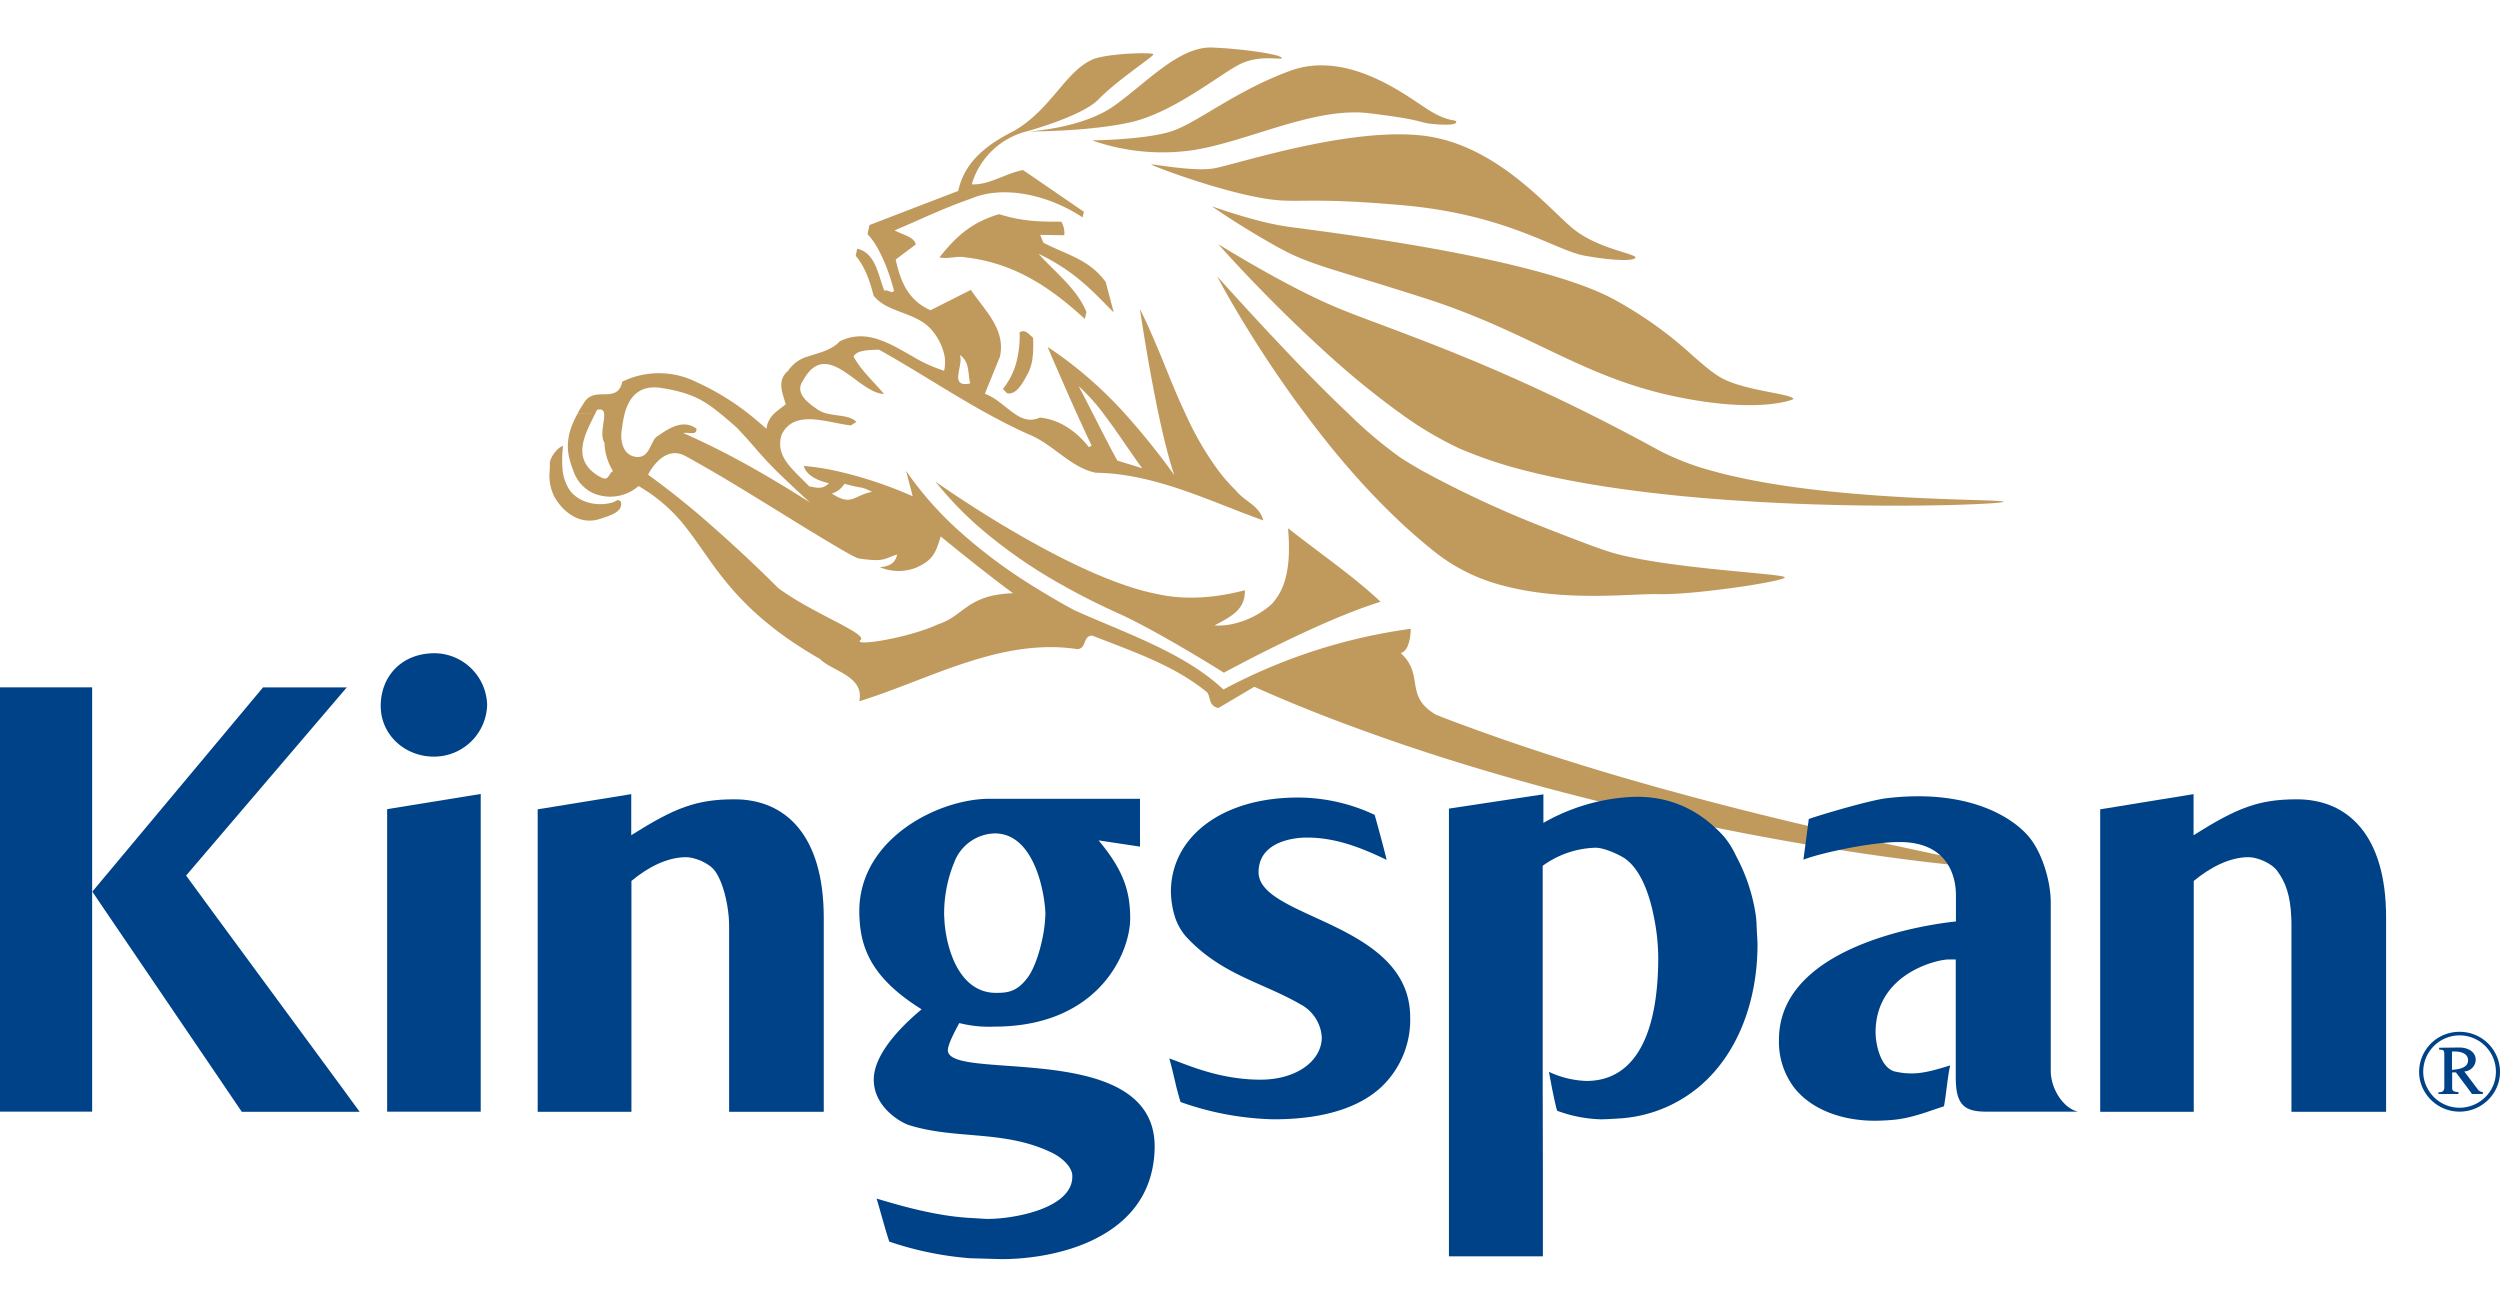 <svg xmlns="http://www.w3.org/2000/svg" xmlns:xlink="http://www.w3.org/1999/xlink" width="574" height="300" viewBox="0 0 574 300"><defs><style>.a{clip-path:url(#b);}.b{fill:#c0995d;}.c{fill:#004288;}</style><clipPath id="b"><rect width="574" height="300"/></clipPath></defs><g id="a" class="a"><g transform="translate(0 10.907)"><g transform="translate(0 -0.002)"><g transform="translate(0 0)"><g transform="translate(0 0)"><path class="b" d="M198.694,42.072C193.2,37.972,181.31,22.6,164.127,20.3c-17.216-2.255-43.743,6.683-48.581,7.462-4.715.779-14.227-1.107-14.309-.9,0,.205,12.915,5.166,23.288,7.3,10.373,2.173,9.471-.123,33.948,2.009,24.518,2.091,35.506,10.455,42.353,11.644,6.847,1.23,11.562,1.23,11.562.369C212.388,47.361,204.188,46.213,198.694,42.072ZM164.418,14.027C159.252,10.665,146.132.62,133.176,5.335,120.261,10.05,111.568,17.553,105.5,19.358c-6.109,1.845-17.835,1.968-17.835,1.968A48.789,48.789,0,0,0,111.282,23.5c12.792-2.173,27.552-9.922,40.016-8.405,12.509,1.517,11.275,2.132,14.473,2.46,3.2.287,5.494.246,5.494-.451C171.265,16.364,169.584,17.389,164.418,14.027ZM115.218.005c-7.626-.287-15.211,8.241-22.55,13.407-6.724,4.8-17.794,5.74-19.434,5.863,1.681,0,14.473-.082,23.534-2.173,9.758-2.3,20.254-10.988,24.846-13.284,4.551-2.255,9.594-.861,9.594-1.394C131.208,1.645,122.844.333,115.218.005ZM92.626,60.85l-1.845-7.011c-3.854-5.248-8.856-6.191-14.309-9.02l-.738-1.8,5.535.082a5.039,5.039,0,0,0-.7-3.116c-4.961.041-9.1-.082-14.268-1.722-6.478,1.927-9.922,5.207-13.694,9.922,2.132.451,3.854-.41,5.986,0,11.275,1.312,19.557,6.929,27.388,14.145l.369-1.6c-2.173-5.412-7.421-9.307-10.988-13.366C83.4,51.256,87.173,55.274,92.626,60.85Z" transform="translate(163.093 0.002)"/><path class="b" d="M239.468,155.342c-2.829-1.025-5.617-2.05-8.364-3.157-7.38-4.309-2.542-9.106-8.077-14.145,2.255-.574,2.3-5.248,2.3-5.576a127.747,127.747,0,0,0-43.009,13.94c-9.184-8.61-22.837-13.038-34.4-18.286-3.239-1.763-6.437-3.649-9.594-5.617a119.239,119.239,0,0,1-17.384-13.12,79.389,79.389,0,0,1-11.48-13.161l1.517,5.822A94.743,94.743,0,0,0,93.425,96.22a57.566,57.566,0,0,0-7.462-1.148A4.169,4.169,0,0,0,86.5,96.22c1.148,1.6,3.526,2.46,5.248,2.829-1.394,1.353-2.46,1.148-4.551.7-1.066-1.148-2.337-2.3-3.485-3.526-2.214-2.337-3.936-4.879-2.829-8.323,2.911-5.986,10.5-2.706,15.908-2.132l1.271-.82c-1.681-1.558-4.264-1.271-6.683-1.886a6.437,6.437,0,0,1-2.583-1.189c-2.419-1.64-4.715-3.772-3.116-6.191,5.535-10.414,12.669,2.706,18.7,2.87-2.173-2.665-5.412-5.535-6.97-8.61V69.9c.861-1.476,3.608-1.435,5.822-1.517.9.492,1.845,1.025,2.747,1.558,7.339,4.223,14.6,8.979,22.14,13.12,3.157,1.722,6.314,3.362,9.594,4.8,5.084,2.091,8.774,6.642,13.776,8.364.492.164.943.287,1.476.41,13.735.164,26.691,6.765,38.5,10.947-.943-3.526-4.1-4.182-6.273-6.847a41.707,41.707,0,0,1-3.977-4.51,70.3,70.3,0,0,1-7.626-13.161c-2.05-4.305-3.813-8.815-5.576-13.12-1.6-3.813-3.157-7.544-4.879-10.906,0,0,.7,4.633,1.763,10.906.7,3.977,1.558,8.61,2.5,13.12,1.025,4.838,2.173,9.553,3.321,13.161.123.328.205.615.328.943-.246-.328-.451-.615-.7-.943a162.5,162.5,0,0,0-10.66-13.161,94.009,94.009,0,0,0-14.555-13.12c-1.025-.738-2.091-1.476-3.157-2.173,0,0,.328.82.9,2.173,1.271,2.911,3.608,8.323,5.781,13.12,1.312,2.87,2.5,5.535,3.4,7.3l-.615.41c-2.624-3.321-6.4-6.314-11.275-6.806-2.214,1.025-4.059.328-5.822-.9-2.173-1.476-4.264-3.69-6.806-4.551l3.485-8.569V69.9c1.353-6.355-3.772-10.783-6.683-15.252l-9.266,4.674c-5.043-2.214-6.888-6.437-8-11.644l4.592-3.444c-.205-1.722-3.362-2.378-4.838-3.239,6.068-2.583,11.6-5.248,17.548-7.3,7.872-3.321,18.327-.533,25.584,4.305l.328-1.271-13.981-9.594c-4.018.779-7.954,3.526-11.767,3.28A17.646,17.646,0,0,1,137.09,18.278s12.71-3.444,16.523-7.339C157.836,6.552,166.241,1.1,166.241.566c0-.492-9.43-.287-13.448.984-6.6,2.46-9.758,11.48-18.491,16.564-6.15,3.116-11.4,6.97-12.874,13.817l-20.377,7.831-.451,2.091c2.706,2.788,4.838,8.241,6.068,12.915-.2,1.025-1.6-.369-2.214.082-1.435-3.649-2.009-8.733-6.232-9.635l-.328,1.6c2.173,2.665,3.2,5.658,4.1,9.143,3.034,3.977,9.717,3.731,13.243,7.79a13.191,13.191,0,0,1,3.075,6.191,8.932,8.932,0,0,1-.123,3.28,33.477,33.477,0,0,1-7.216-3.28c-5.453-3.075-10.7-6.437-16.728-3.485-2.009,2.132-4.8,2.624-7.3,3.485A8.086,8.086,0,0,0,82.314,73.3c-2.665,2.214-1.107,5.289-.492,7.626-1.189.943-2.009,1.517-2.665,2.132a5.836,5.836,0,0,0-1.763,3.485c-1.435-1.271-2.788-2.419-4.141-3.485a58.209,58.209,0,0,0-11.89-7.216,19.225,19.225,0,0,0-17.056-.123c-1.148,5.289-6.273.861-8.733,4.756a28.812,28.812,0,0,0-1.558,2.583h4.059a8.191,8.191,0,0,0,.41-.861c1.148-.287,1.558.123,1.64.861.205,1.64-1.066,4.961.082,6.683a13.1,13.1,0,0,0,1.927,6.478v.041c-1.271.82-.779,2.665-3.321,1.107a9.589,9.589,0,0,1-1.558-1.148c-4.264-3.9-1.148-9.1.82-13.161l-4.059.041c-1.722,3.116-2.87,6.519-1.8,10.5a21.873,21.873,0,0,0,.861,2.624,8.634,8.634,0,0,0,4.674,5.166A9.956,9.956,0,0,0,48.037,99.7a37.07,37.07,0,0,1,10.988,9.635c3.157,4.018,5.781,8.446,9.758,13.161,4.469,5.289,10.578,10.988,20.951,16.933,2.706,2.788,10.209,3.854,8.979,9.676,15.949-4.92,32.39-14.637,50.02-11.972,2.255-.082,1.23-3.034,3.444-3.116,9.143,3.608,18.45,6.679,25.994,12.71,1.476.861.369,3.358,2.993,3.936l8.241-4.879c7.708,3.444,15.658,6.642,23.657,9.553,69.373,25.5,144.407,32.759,144.612,31.734C357.672,185.97,294.572,175.515,239.468,155.342Zm-90.406-78.6a44.082,44.082,0,0,1,5.7,6.314c3.28,4.305,6.437,9.225,8.9,12.546l-5.7-1.763c-1.722-3.075-3.731-7.093-5.617-10.783C151.112,80.681,150.005,78.467,149.062,76.745Zm-27.183-6.806a.611.611,0,0,0-.164-.369,6,6,0,0,1,.533.369c1.8,1.64,1.394,4.059,1.927,6.191C119.3,77.2,122.535,72.153,121.879,69.939ZM95.311,99.172c4.756,1.312,3.362.41,6.355,1.845-4.428.861-4.551,3.4-9.266.41A5.278,5.278,0,0,0,95.311,99.172Zm-47.519-6.15c-3.28-.123-4.182-3.649-3.526-6.806a24.011,24.011,0,0,1,.574-3.157c1.025-3.813,3.321-6.519,8.036-5.945,7.093,1.066,10.086,2.788,13.94,5.945,1.107.9,2.255,1.886,3.567,3.034,3.9,3.977,4.756,5.576,9.307,10.127,1.845,1.8,4.264,4.1,7.667,7.216-4.346-2.747-8.118-5.043-11.931-7.216a182.714,182.714,0,0,0-17.1-8.692c1.189-.287,3.157.7,2.993-1.025-3.362-2.378-6.683.246-9.225,1.927C50.7,89.783,50.538,93.063,47.791,93.022Zm69,38.417C110.03,134.6,97.033,136.646,99,135.047c1.763-1.435-11.193-6.191-18.9-11.931l-.615-.615c-5.207-5.166-9.963-9.553-14.022-13.12a189.741,189.741,0,0,0-15.252-12.3s.164-.328.492-.861c1.107-1.8,4.059-5.576,8.036-3.444,1.763.943,3.813,2.132,6.109,3.444,6.6,3.854,14.883,9.02,21.607,13.161,6.273,3.813,11.193,6.765,12.1,6.929,6.355.984,6.109-.164,8.856-.9-.451,1.968-1.64,2.706-3.977,2.911a11.038,11.038,0,0,0,8.405.082c3.9-1.763,4.428-3.485,5.576-7.134,0,0,7.462,6.15,14.186,11.234.82.615,1.64,1.23,2.419,1.8C123.355,124.674,122.822,129.512,116.795,131.439Z" transform="translate(98.58 0.999)"/><path class="b" d="M63.007,21.686a10.514,10.514,0,0,1-1.066,3.854c-1.23,2.255-2.665,5.043-4.8,4.592l-.984-.984a16.441,16.441,0,0,0,3.4-7.462,23.291,23.291,0,0,0,.451-5.535c1.271-.82,2.132.451,3.075,1.23A25.786,25.786,0,0,1,63.007,21.686Z" transform="translate(174.098 49.252)"/><path class="b" d="M42.433,39.038c-4.305,1.476-8.241-1.066-10.537-5a10.9,10.9,0,0,1-1.107-5.986,16.087,16.087,0,0,0,.041-1.968c.328-1.558,1.845-3.444,3.034-3.772a27.178,27.178,0,0,0-.082,5.74,10.372,10.372,0,0,0,1.312,3.936c1.722,2.993,6.027,4.387,9.922,3.362,1.312-.328,1.189-1.025,2.132-.246C47.722,37.439,44.688,38.3,42.433,39.038Z" transform="translate(95.41 69.169)"/><path class="b" d="M154.563,51.9c-14.1,4.305-35.957,16.277-35.957,16.277s-14.883-9.348-23.944-13.489c-4.387-1.968-8.774-4.141-13.038-6.56a114.414,114.414,0,0,1-18.942-13.12A79.093,79.093,0,0,1,52.39,24.31S59.442,29.353,69,35.011c8.118,4.8,18.04,10.086,27.019,13.12a53.909,53.909,0,0,0,7.585,2.05c6.847,1.476,13.981.615,19.8-.943.164,4.469-3.239,6.109-6.97,8.077,4.305.369,9.758-1.763,13.161-4.92a13.273,13.273,0,0,0,2.628-4.264c1.558-4.141,1.435-9.061,1.107-13.12,5.166,4.1,11.562,8.61,16.974,13.12C151.816,49.4,153.251,50.632,154.563,51.9Z" transform="translate(162.411 75.369)"/><path class="b" d="M198.5,81.906c0,.369-3.444,1.107-8.077,1.845-6.728,1.066-16.031,2.132-20.951,2.009-6.068-.164-21.484,1.886-35.834-2.009A41.977,41.977,0,0,1,119,76.74c-2.333-1.8-5-4.059-7.257-6.109a3.7,3.7,0,0,1-.41-.369A166.094,166.094,0,0,1,98.91,57.469c-3.813-4.346-7.339-8.815-10.578-13.161-3.444-4.592-6.519-9.061-9.184-13.12-6.56-10-10.5-17.466-10.988-18.368.451.451,8.036,8.979,17.011,18.368,4.264,4.469,8.856,9.1,13.12,13.12a98.636,98.636,0,0,0,11.808,10c1.558,1.025,3.325,2.091,5.211,3.157a242.24,242.24,0,0,0,27.47,12.792c.283.123.533.205.816.328,4.92,1.927,10.086,3.936,13.612,5.125C169.144,79.856,198.5,81,198.5,81.906Z" transform="translate(211.298 39.75)"/><path class="b" d="M248.539,70.174c0,.779-67.9,3.485-109.512-7.093a99.856,99.856,0,0,1-15.539-5.207,82.6,82.6,0,0,1-13.366-7.954,192.145,192.145,0,0,1-16.2-13.12A350.558,350.558,0,0,1,68.22,11.01c.861.533,14.965,9.266,25.953,14.022,6.068,2.665,16.2,6.027,30.217,11.767,8.323,3.4,17.958,7.667,28.905,13.12,5.084,2.542,10.455,5.33,16.117,8.446a60.333,60.333,0,0,0,12.255,4.715C207.867,70.379,248.539,69.395,248.539,70.174Z" transform="translate(211.484 34.138)"/><path class="b" d="M201.4,53.17s-7.913,3.649-28.491-.9c-9.311-2.091-16.851-5.289-24.559-8.9-9.311-4.387-18.819-9.307-31.816-13.448-23.739-7.585-26.4-7.544-34.973-12.464C73.478,12.867,68.476,9.3,67.861,8.89c.82.287,10.332,3.69,17.384,4.674,7.384,1.066,56.749,6.806,74.99,16.728A91.671,91.671,0,0,1,178.48,43.371c2.788,2.419,5,4.346,7.261,5.371C191.35,51.366,201.4,52.022,201.4,53.17Z" transform="translate(210.372 27.566)"/><path class="c" d="M148.839,68.2l-.123-.164h-2.091l.98,1.353h2.5v-.451A1.5,1.5,0,0,1,148.839,68.2Zm-5.781-.082v-.082h-1.8c-.082.742-.492.984-1.353.984v.369h4.592v-.451C143.919,68.937,143.058,68.855,143.058,68.117Zm9.143-.082a8.44,8.44,0,0,1-7.458,4.514,8.313,8.313,0,0,1-7.384-4.514h-1.066a9.329,9.329,0,0,0,16.933,0Zm-6.355-3.813A2.789,2.789,0,0,0,148.47,61.6c0-1.968-1.886-2.87-3.649-2.87-1.558,0-3.157.041-4.756.041v.451c1.189-.041,1.189.287,1.189,1.312v7.5h1.8V64.423h.861l2.706,3.608h2.091Zm-2.829-.369V59.671a1.82,1.82,0,0,1,.492-.045c1.394,0,3.2.369,3.2,2.05C146.707,63.484,144.411,63.73,143.017,63.853Zm5.822,4.346-.123-.164-2.87-3.813A2.789,2.789,0,0,0,148.47,61.6c0-1.968-1.886-2.87-3.649-2.87-1.558,0-3.157.041-4.756.041v.451c1.189-.041,1.189.287,1.189,1.312v7.5c-.082.742-.492.984-1.353.984v.369h4.592v-.447c-.574,0-1.435-.086-1.435-.82v-3.69h.861l2.706,3.608.98,1.353h2.5v-.451A1.5,1.5,0,0,1,148.839,68.2Zm-5.822-4.346V59.671a1.82,1.82,0,0,1,.492-.045c1.394,0,3.2.369,3.2,2.05C146.707,63.484,144.411,63.73,143.017,63.853Zm5.822,4.346-.123-.164-2.87-3.813A2.789,2.789,0,0,0,148.47,61.6c0-1.968-1.886-2.87-3.649-2.87-1.558,0-3.157.041-4.756.041v.451c1.189-.041,1.189.287,1.189,1.312v7.5c-.082.742-.492.984-1.353.984v.369h4.592v-.447c-.574,0-1.435-.086-1.435-.82v-3.69h.861l2.706,3.608.98,1.353h2.5v-.451A1.5,1.5,0,0,1,148.839,68.2Zm-5.822-4.346V59.671a1.82,1.82,0,0,1,.492-.045c1.394,0,3.2.369,3.2,2.05C146.707,63.484,144.411,63.73,143.017,63.853Zm5.822,4.346-.123-.164-2.87-3.813A2.789,2.789,0,0,0,148.47,61.6c0-1.968-1.886-2.87-3.649-2.87-1.558,0-3.157.041-4.756.041v.451c1.189-.041,1.189.287,1.189,1.312v7.5c-.082.742-.492.984-1.353.984v.369h4.592v-.447c-.574,0-1.435-.086-1.435-.82v-3.69h.861l2.706,3.608.98,1.353h2.5v-.451A1.5,1.5,0,0,1,148.839,68.2Zm-5.822-4.346V59.671a1.82,1.82,0,0,1,.492-.045c1.394,0,3.2.369,3.2,2.05C146.707,63.484,144.411,63.73,143.017,63.853Zm5.822,4.346-.123-.164-2.87-3.813A2.789,2.789,0,0,0,148.47,61.6c0-1.968-1.886-2.87-3.649-2.87-1.558,0-3.157.041-4.756.041v.451c1.189-.041,1.189.287,1.189,1.312v7.5c-.082.742-.492.984-1.353.984v.369h4.592v-.447c-.574,0-1.435-.086-1.435-.82v-3.69h.861l2.706,3.608.98,1.353h2.5v-.451A1.5,1.5,0,0,1,148.839,68.2Zm-5.822-4.346V59.671a1.82,1.82,0,0,1,.492-.045c1.394,0,3.2.369,3.2,2.05C146.707,63.484,144.411,63.73,143.017,63.853Zm5.822,4.346-.123-.164-2.87-3.813A2.789,2.789,0,0,0,148.47,61.6c0-1.968-1.886-2.87-3.649-2.87-1.558,0-3.157.041-4.756.041v.451c1.189-.041,1.189.287,1.189,1.312v7.5c-.082.742-.492.984-1.353.984v.369h4.592v-.447c-.574,0-1.435-.086-1.435-.82v-3.69h.861l2.706,3.608.98,1.353h2.5v-.451A1.5,1.5,0,0,1,148.839,68.2Zm-5.822-4.346V59.671a1.82,1.82,0,0,1,.492-.045c1.394,0,3.2.369,3.2,2.05C146.707,63.484,144.411,63.73,143.017,63.853Zm5.822,4.346-.123-.164-2.87-3.813A2.789,2.789,0,0,0,148.47,61.6c0-1.968-1.886-2.87-3.649-2.87-1.558,0-3.157.041-4.756.041v.451c1.189-.041,1.189.287,1.189,1.312v7.5c-.082.742-.492.984-1.353.984v.369h4.592v-.447c-.574,0-1.435-.086-1.435-.82v-3.69h.861l2.706,3.608.98,1.353h2.5v-.451A1.5,1.5,0,0,1,148.839,68.2Zm-5.822-4.346V59.671a1.82,1.82,0,0,1,.492-.045c1.394,0,3.2.369,3.2,2.05C146.707,63.484,144.411,63.73,143.017,63.853Zm5.822,4.346-.123-.164-2.87-3.813A2.789,2.789,0,0,0,148.47,61.6c0-1.968-1.886-2.87-3.649-2.87-1.558,0-3.157.041-4.756.041v.451c1.189-.041,1.189.287,1.189,1.312v7.5c-.082.742-.492.984-1.353.984v.369h4.592v-.447c-.574,0-1.435-.086-1.435-.82v-3.69h.861l2.706,3.608.98,1.353h2.5v-.451A1.5,1.5,0,0,1,148.839,68.2Zm-5.822-4.346V59.671a1.82,1.82,0,0,1,.492-.045c1.394,0,3.2.369,3.2,2.05C146.707,63.484,144.411,63.73,143.017,63.853Zm5.822,4.346-.123-.164-2.87-3.813A2.789,2.789,0,0,0,148.47,61.6c0-1.968-1.886-2.87-3.649-2.87-1.558,0-3.157.041-4.756.041v.451c1.189-.041,1.189.287,1.189,1.312v7.5c-.082.742-.492.984-1.353.984v.369h4.592v-.447c-.574,0-1.435-.086-1.435-.82v-3.69h.861l2.706,3.608.98,1.353h2.5v-.451A1.5,1.5,0,0,1,148.839,68.2Zm-5.822-4.346V59.671a1.82,1.82,0,0,1,.492-.045c1.394,0,3.2.369,3.2,2.05C146.707,63.484,144.411,63.73,143.017,63.853Zm5.822,4.346-.123-.164-2.87-3.813A2.789,2.789,0,0,0,148.47,61.6c0-1.968-1.886-2.87-3.649-2.87-1.558,0-3.157.041-4.756.041v.451c1.189-.041,1.189.287,1.189,1.312v7.5c-.082.742-.492.984-1.353.984v.369h4.592v-.447c-.574,0-1.435-.086-1.435-.82v-3.69h.861l2.706,3.608.98,1.353h2.5v-.451A1.5,1.5,0,0,1,148.839,68.2Zm-5.822-4.346V59.671a1.82,1.82,0,0,1,.492-.045c1.394,0,3.2.369,3.2,2.05C146.707,63.484,144.411,63.73,143.017,63.853Zm1.722-8.733a9.216,9.216,0,0,0-9.27,9.184,8.838,8.838,0,0,0,.82,3.727h1.066a7.948,7.948,0,0,1-.939-3.772A8.342,8.342,0,0,1,153.1,64.3a8.009,8.009,0,0,1-.9,3.727h1.025a8.837,8.837,0,0,0,.82-3.727A9.242,9.242,0,0,0,144.739,55.12Zm3.977,12.915-2.87-3.813A2.789,2.789,0,0,0,148.47,61.6c0-1.968-1.886-2.87-3.649-2.87-1.558,0-3.157.041-4.756.041v.451c1.189-.041,1.189.287,1.189,1.312v7.5c-.082.742-.492.984-1.353.984v.369h4.592v-.447c-.574,0-1.435-.086-1.435-.82v-3.69h.861l2.706,3.608.98,1.353h2.5v-.451a1.493,1.493,0,0,1-1.271-.742Zm-5.7-4.182V59.671a1.82,1.82,0,0,1,.492-.045c1.394,0,3.2.369,3.2,2.05C146.707,63.484,144.411,63.73,143.017,63.853Zm5.822,4.346-.123-.164-2.87-3.813A2.789,2.789,0,0,0,148.47,61.6c0-1.968-1.886-2.87-3.649-2.87-1.558,0-3.157.041-4.756.041v.451c1.189-.041,1.189.287,1.189,1.312v7.5c-.082.742-.492.984-1.353.984v.369h4.592v-.447c-.574,0-1.435-.086-1.435-.82v-3.69h.861l2.706,3.608.98,1.353h2.5v-.451A1.5,1.5,0,0,1,148.839,68.2Zm-5.822-4.346V59.671a1.82,1.82,0,0,1,.492-.045c1.394,0,3.2.369,3.2,2.05C146.707,63.484,144.411,63.73,143.017,63.853Zm5.822,4.346-.123-.164-2.87-3.813A2.789,2.789,0,0,0,148.47,61.6c0-1.968-1.886-2.87-3.649-2.87-1.558,0-3.157.041-4.756.041v.451c1.189-.041,1.189.287,1.189,1.312v7.5c-.082.742-.492.984-1.353.984v.369h4.592v-.447c-.574,0-1.435-.086-1.435-.82v-3.69h.861l2.706,3.608.98,1.353h2.5v-.451A1.5,1.5,0,0,1,148.839,68.2Zm-5.822-4.346V59.671a1.82,1.82,0,0,1,.492-.045c1.394,0,3.2.369,3.2,2.05C146.707,63.484,144.411,63.73,143.017,63.853Zm5.822,4.346-.123-.164-2.87-3.813A2.789,2.789,0,0,0,148.47,61.6c0-1.968-1.886-2.87-3.649-2.87-1.558,0-3.157.041-4.756.041v.451c1.189-.041,1.189.287,1.189,1.312v7.5c-.082.742-.492.984-1.353.984v.369h4.592v-.447c-.574,0-1.435-.086-1.435-.82v-3.69h.861l2.706,3.608.98,1.353h2.5v-.451A1.5,1.5,0,0,1,148.839,68.2Zm-5.822-4.346V59.671a1.82,1.82,0,0,1,.492-.045c1.394,0,3.2.369,3.2,2.05C146.707,63.484,144.411,63.73,143.017,63.853Zm5.822,4.346-.123-.164-2.87-3.813A2.789,2.789,0,0,0,148.47,61.6c0-1.968-1.886-2.87-3.649-2.87-1.558,0-3.157.041-4.756.041v.451c1.189-.041,1.189.287,1.189,1.312v7.5c-.082.742-.492.984-1.353.984v.369h4.592v-.447c-.574,0-1.435-.086-1.435-.82v-3.69h.861l2.706,3.608.98,1.353h2.5v-.451A1.5,1.5,0,0,1,148.839,68.2Zm-5.822-4.346V59.671a1.82,1.82,0,0,1,.492-.045c1.394,0,3.2.369,3.2,2.05C146.707,63.484,144.411,63.73,143.017,63.853Zm5.822,4.346-.123-.164-2.87-3.813A2.789,2.789,0,0,0,148.47,61.6c0-1.968-1.886-2.87-3.649-2.87-1.558,0-3.157.041-4.756.041v.451c1.189-.041,1.189.287,1.189,1.312v7.5c-.082.742-.492.984-1.353.984v.369h4.592v-.447c-.574,0-1.435-.086-1.435-.82v-3.69h.861l2.706,3.608.98,1.353h2.5v-.451A1.5,1.5,0,0,1,148.839,68.2Zm-5.822-4.346V59.671a1.82,1.82,0,0,1,.492-.045c1.394,0,3.2.369,3.2,2.05C146.707,63.484,144.411,63.73,143.017,63.853Zm5.822,4.346-.123-.164-2.87-3.813A2.789,2.789,0,0,0,148.47,61.6c0-1.968-1.886-2.87-3.649-2.87-1.558,0-3.157.041-4.756.041v.451c1.189-.041,1.189.287,1.189,1.312v7.5c-.082.742-.492.984-1.353.984v.369h4.592v-.447c-.574,0-1.435-.086-1.435-.82v-3.69h.861l2.706,3.608.98,1.353h2.5v-.451A1.5,1.5,0,0,1,148.839,68.2Zm-5.822-4.346V59.671a1.82,1.82,0,0,1,.492-.045c1.394,0,3.2.369,3.2,2.05C146.707,63.484,144.411,63.73,143.017,63.853Zm5.822,4.346-.123-.164-2.87-3.813A2.789,2.789,0,0,0,148.47,61.6c0-1.968-1.886-2.87-3.649-2.87-1.558,0-3.157.041-4.756.041v.451c1.189-.041,1.189.287,1.189,1.312v7.5c-.082.742-.492.984-1.353.984v.369h4.592v-.447c-.574,0-1.435-.086-1.435-.82v-3.69h.861l2.706,3.608.98,1.353h2.5v-.451A1.5,1.5,0,0,1,148.839,68.2Zm-5.822-4.346V59.671a1.82,1.82,0,0,1,.492-.045c1.394,0,3.2.369,3.2,2.05C146.707,63.484,144.411,63.73,143.017,63.853Zm5.822,4.346-.123-.164-2.87-3.813A2.789,2.789,0,0,0,148.47,61.6c0-1.968-1.886-2.87-3.649-2.87-1.558,0-3.157.041-4.756.041v.451c1.189-.041,1.189.287,1.189,1.312v7.5c-.082.742-.492.984-1.353.984v.369h4.592v-.447c-.574,0-1.435-.086-1.435-.82v-3.69h.861l2.706,3.608.98,1.353h2.5v-.451A1.5,1.5,0,0,1,148.839,68.2Zm-5.822-4.346V59.671a1.82,1.82,0,0,1,.492-.045c1.394,0,3.2.369,3.2,2.05C146.707,63.484,144.411,63.73,143.017,63.853Z" transform="translate(419.959 170.881)"/><path class="c" d="M183.252,70.062v44.69h-21.73V72.112c0-.742,0-1.394-.045-2.05-.205-5.043-1.308-8-3.157-10.537-1.312-1.886-4.674-3.239-6.642-3.239-4.387,0-8.856,2.378-12.587,5.453v53.013H117.61V45.3l21.439-3.489v9.434c10-6.314,15.006-8.245,23.7-8.245C174.477,43,183.252,51.243,183.252,70.062Z" transform="translate(364.595 129.616)"/><path class="c" d="M168.252,114.337H147.1c-4.428,0-6.273-1.353-6.765-5.412a24.959,24.959,0,0,1-.123-2.624V79.4H138.53c-2.5,0-16.728,3.157-16.728,16.769,0,2.173.9,7.786,4.219,8.9a16.769,16.769,0,0,0,4.059.492c2.911,0,5.781-.9,8.856-1.845-.287,1.189-.574,3.239-.82,5.207-.205,1.6-.41,3.161-.611,4.186-4.018,1.312-7.425,2.706-11.648,3.116-2.46.2-3.772.2-4.26.2-7.093,0-14.231-2.3-18.409-7.5a17.4,17.4,0,0,1-3.567-11.111c0-23.575,40.631-27.138,40.631-27.138V64.571c0-2.419-.615-12.136-12.956-12.136-6.765,0-18.655,2.661-22.058,4.059l1.23-9.348c2.5-.9,13.817-4.264,17.753-4.756,19.762-2.378,29.889,5.039,33.128,9.266,2.87,3.731,4.674,10,4.674,14.6v38.622a10.52,10.52,0,0,0,.82,4.055C163.946,111.59,165.956,113.8,168.252,114.337Z" transform="translate(308.829 129.991)"/><path class="c" d="M151.989,76.26c0,13.325-4.715,25.625-13.776,33.005a31.519,31.519,0,0,1-17.835,6.97c-2.46.164-3.813.205-4.346.205a31.2,31.2,0,0,1-10.045-1.964c-.328-.984-.779-3.239-1.189-5.211-.369-1.964-.7-3.727-.7-3.727a21.963,21.963,0,0,0,8.61,2.091c10.373,0,16.486-9.311,16.486-28.413a48.028,48.028,0,0,0-.984-9.184c-1.066-5.539-3.239-11.439-7.134-13.776-1.722-.984-4.51-2.173-6.273-2.173a21.632,21.632,0,0,0-12.136,4.145v51.037l.045,19.639v18.987H81.14V45.1l21.689-3.28v6.56a45.334,45.334,0,0,1,17.548-5.74,37.305,37.305,0,0,1,4.059-.246c6.433,0,13.489,2.136,19.8,9.061a20.053,20.053,0,0,1,2.825,4.51,41.329,41.329,0,0,1,4.592,14.067c.041.656.123,1.271.123,1.927C151.907,74.62,151.989,75.727,151.989,76.26Z" transform="translate(251.537 129.651)"/><path class="c" d="M120.789,92.468A21.232,21.232,0,0,1,113.9,108.7c-4.633,4.145-12.259,7.175-24.477,7.175A67.77,67.77,0,0,1,68.063,111.9c-.328-1.066-.615-2.132-.9-3.2-.533-2.21-1.025-4.51-1.681-6.8,3.608,1.23,11.234,4.875,20.91,4.875,8.446,0,14.1-4.428,14.1-9.717a9.2,9.2,0,0,0-4.961-7.622c-8.647-5.006-18.2-6.769-26.277-15.584a13.208,13.208,0,0,1-2.46-4.383,20.374,20.374,0,0,1-.943-5.822C65.849,51.185,77.37,42,94.959,42a41.337,41.337,0,0,1,17.675,3.977s1.964,6.97,2.747,10.336c-6.6-3.2-12.218-5.125-18.331-5.125-3.444,0-11.07,1.144-11.07,7.95,0,4.428,5.9,7.134,12.874,10.336C108.776,74.018,120.789,79.594,120.789,92.468Z" transform="translate(202.99 130.212)"/><path class="c" d="M107.612,108.491C94,101.2,68.456,105.211,68.456,99.8c0-1.476,2.009-5.084,2.624-6.236a27.838,27.838,0,0,0,8.036.82c24.026,0,31.2-17.015,31.2-24.85v-.283c-.041-6.191-1.681-10.947-7.257-17.63l9.512,1.435V42.07H78.091C66.447,42.025,48.12,51.131,48.12,67.9c0,.451,0,.9.041,1.353.287,7.831,3.485,14.432,14.268,21.156-5.658,4.711-10.988,10.742-10.988,16.15a9.906,9.906,0,0,0,.2,1.927c1.066,5.043,6.109,7.954,7.954,8.528,10.66,3.325,21.484,1.07,32.308,6.109,2.542,1.148,4.633,3.034,5.084,5a4.025,4.025,0,0,1,.041.7c0,7.257-13.243,9.713-19.475,9.713-.533,0-1.353-.082-3.608-.205-7.257-.369-14.514-2.255-21.853-4.469,1.025,3.4,1.845,6.642,2.911,9.881A75.88,75.88,0,0,0,73.5,147.56l7.257.205c12.1,0,30.5-4.264,34.4-19.639a24.935,24.935,0,0,0,.779-6.232C115.935,115.3,112.573,111.156,107.612,108.491ZM67.6,68.72a31.05,31.05,0,0,1,2.337-12.1,10.226,10.226,0,0,1,9.307-6.6c9.389,0,11.6,14.637,11.6,18.614a3.083,3.083,0,0,1-.041.615c-.123,4.1-1.8,10.861-4.018,13.858-2.419,3.239-4.51,3.526-7.257,3.526-9.225,0-11.767-11.931-11.89-17.384A2.521,2.521,0,0,1,67.6,68.72Z" transform="translate(149.174 130.425)"/><path class="c" d="M95.793,70.062v44.69H74.062V72.112c0-.656-.041-1.353-.082-2.05-.328-3.817-1.394-8.118-3.116-10.537-1.312-1.886-4.715-3.239-6.683-3.239-4.387,0-8.856,2.378-12.546,5.453v53.013H30.11V45.3l21.484-3.489v9.434C61.557,44.929,66.6,43,75.292,43,87.018,43,95.752,51.243,95.793,70.062Z" transform="translate(93.342 129.616)"/><path class="c" d="M45.756,45.81A12.21,12.21,0,0,1,33.538,57.659C26.9,57.659,21.32,52.7,21.32,46.015c0-6.6,4.592-12.1,12.423-12.1A12.186,12.186,0,0,1,45.756,45.81Z" transform="translate(66.093 105.16)"/><path class="c" d="M43.164,41.8v72.94H21.68V45.285Z" transform="translate(67.209 129.589)"/><rect class="c" width="21.156" height="97.417" transform="translate(0 146.911)"/><path class="c" d="M66.548,133.288H39.487l-3.69-5.453L9.147,88.6,5.17,82.734l39.2-46.9H63.6L26.7,79.044,33.706,88.6,62.57,127.835Z" transform="translate(16.027 111.081)"/></g></g></g></g></g></svg>